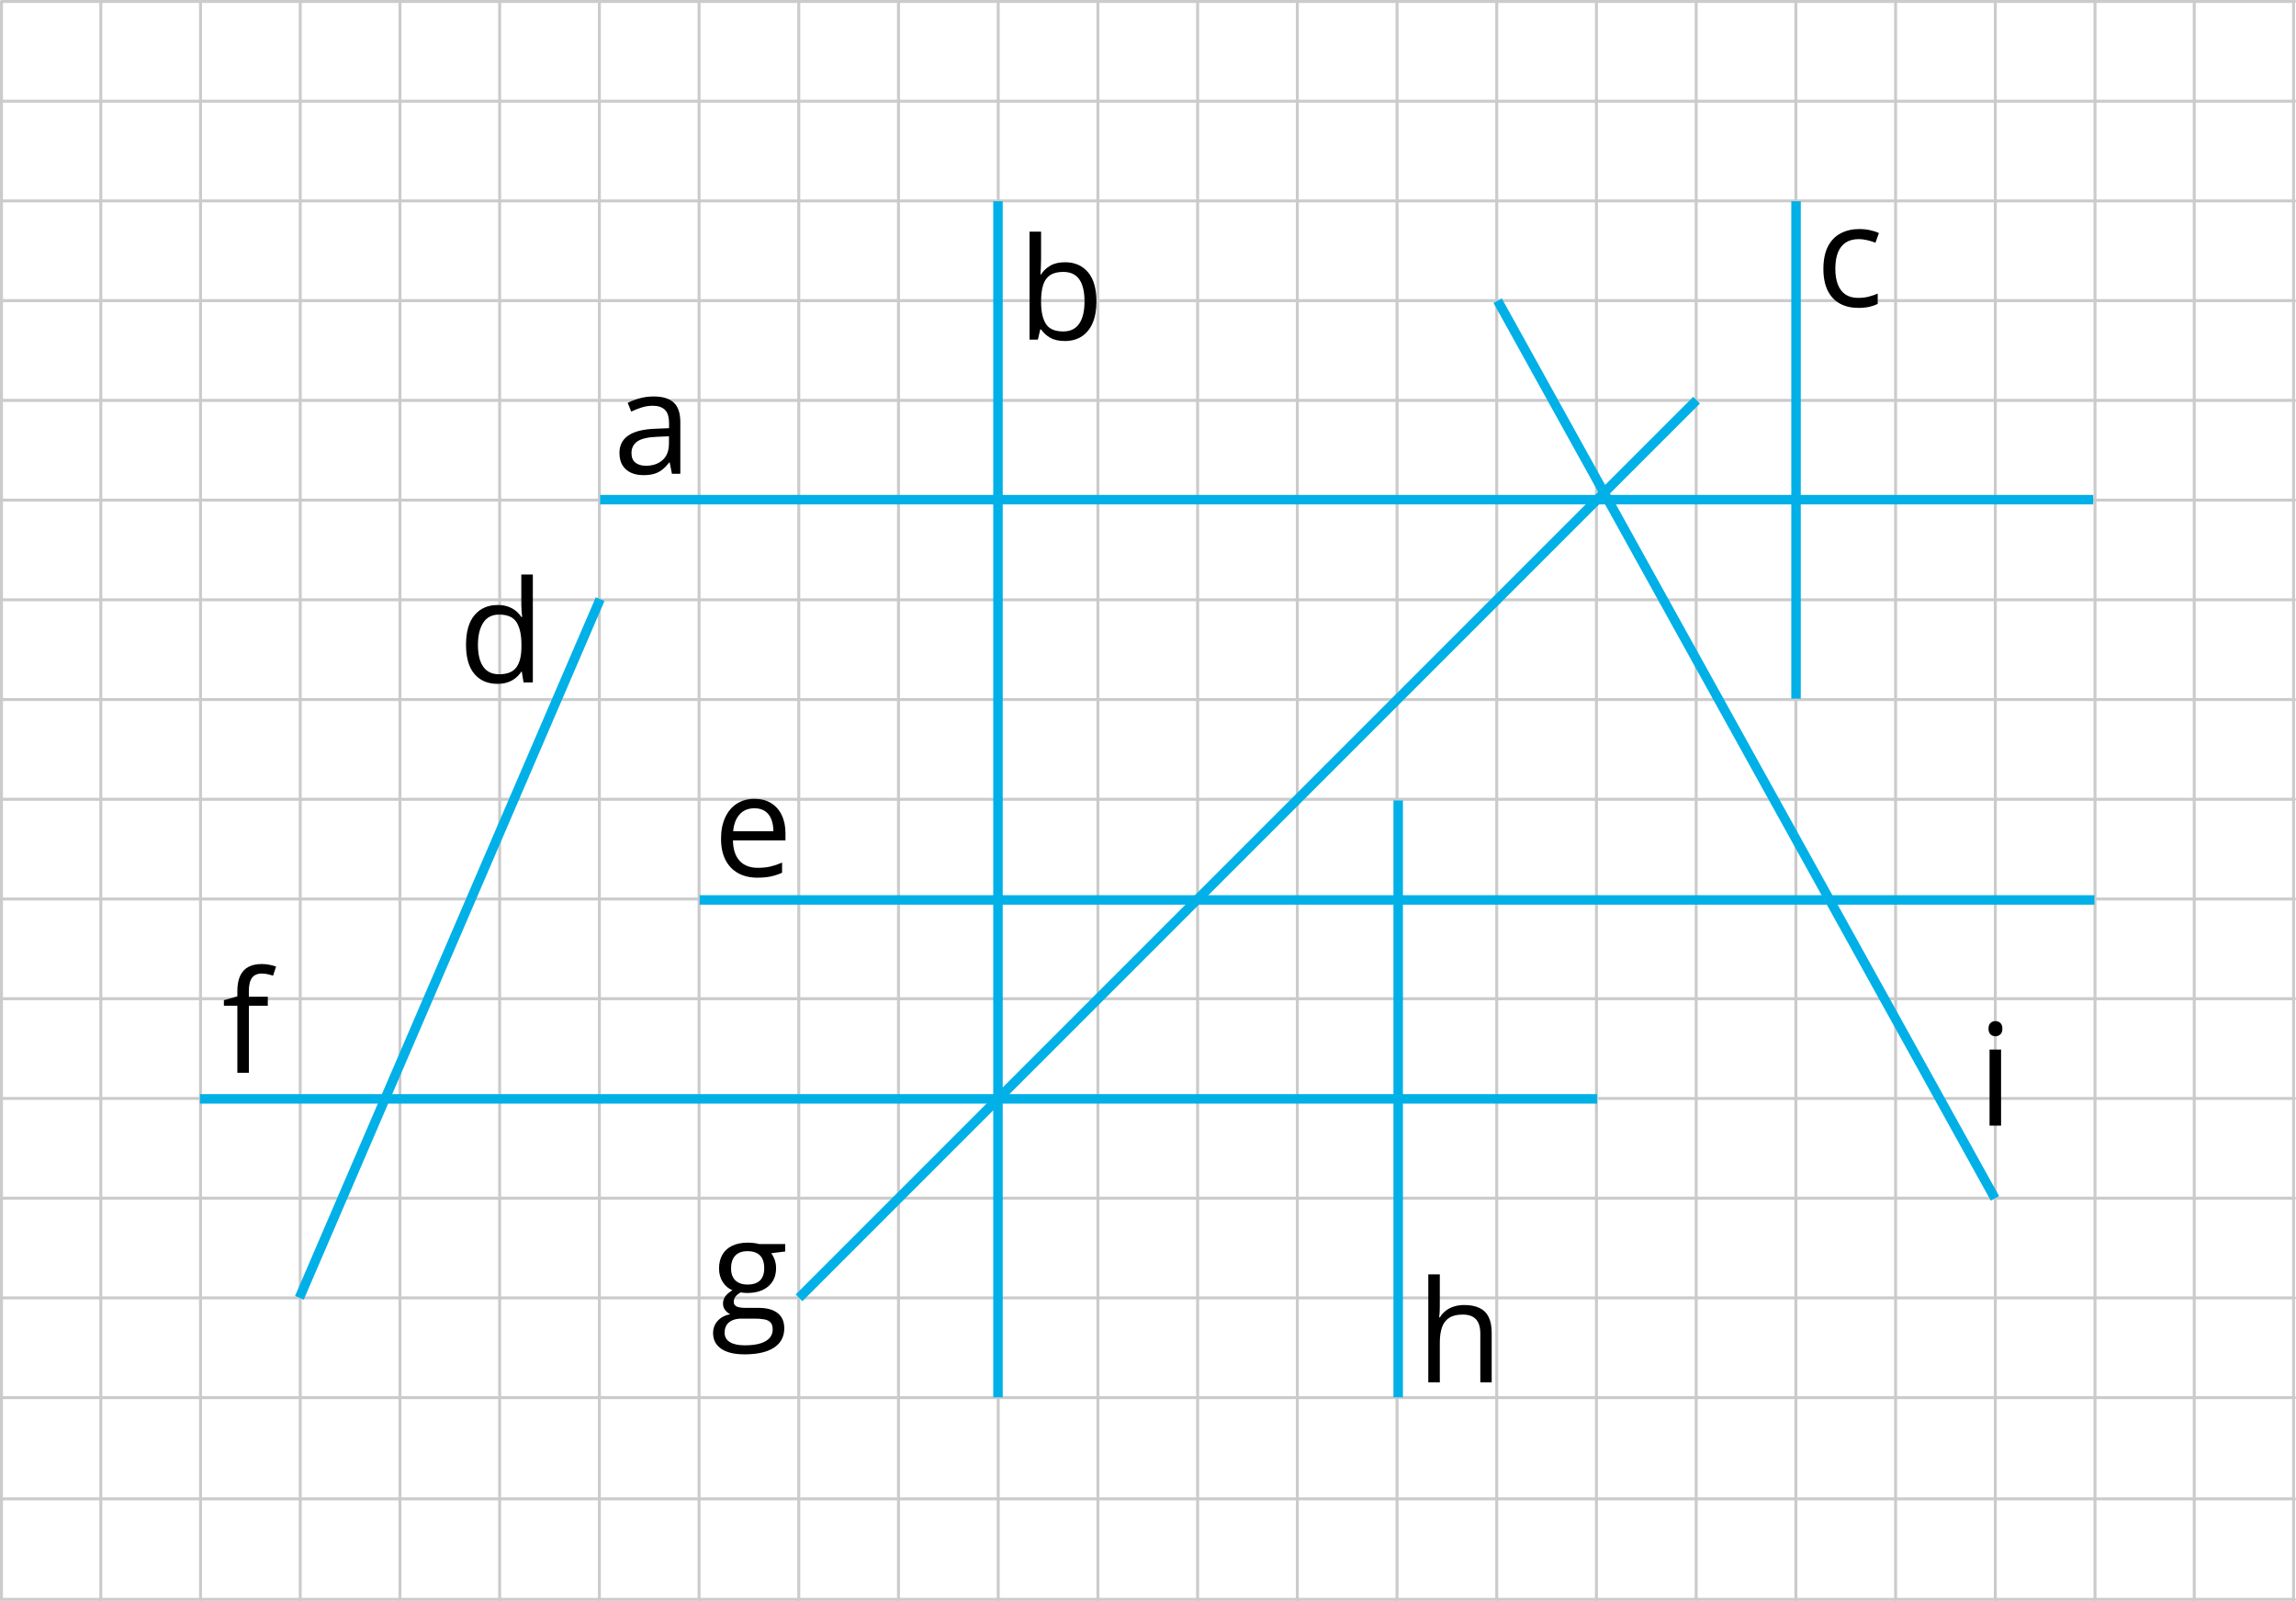<?xml version="1.0" encoding="UTF-8"?>
<svg id="Layer_2" data-name="Layer 2" xmlns="http://www.w3.org/2000/svg" width="1436.71" height="1001.85" viewBox="0 0 1436.71 1001.85">
  <defs>
    <style>
      .cls-1 {
        stroke: #cbcbcb;
        stroke-linecap: round;
        stroke-linejoin: round;
        stroke-width: 1.85px;
      }

      .cls-1, .cls-2 {
        fill: none;
      }

      .cls-2 {
        stroke: #00b0e6;
        stroke-miterlimit: 10;
        stroke-width: 5.93px;
      }
    </style>
  </defs>
  <g id="Layer_1-2" data-name="Layer 1">
    <line class="cls-1" x1="1.37" y1="874.42" x2="1435.78" y2="874.42"/>
    <line class="cls-1" x1="1.37" y1="749.64" x2="1435.78" y2="749.64"/>
    <line class="cls-1" x1="1.37" y1="812.03" x2="1435.78" y2="812.03"/>
    <line class="cls-1" x1="1.37" y1="937.78" x2="1435.78" y2="937.78"/>
    <line class="cls-1" x1="1.37" y1="1000.65" x2="1435.78" y2="1000.65"/>
    <line class="cls-1" x1="1.37" y1="687.25" x2="1435.78" y2="687.25"/>
    <line class="cls-1" x1="1.37" y1="624.85" x2="1435.78" y2="624.85"/>
    <line class="cls-1" x1="1.37" y1="500.07" x2="1435.78" y2="500.07"/>
    <line class="cls-1" x1="1.37" y1="562.46" x2="1435.78" y2="562.46"/>
    <line class="cls-1" x1="1.37" y1="437.67" x2="1435.78" y2="437.67"/>
    <line class="cls-1" x1="1.37" y1="375.28" x2="1435.78" y2="375.28"/>
    <line class="cls-1" x1="1.37" y1="312.89" x2="1435.78" y2="312.89"/>
    <line class="cls-1" x1="1.37" y1="250.5" x2="1435.78" y2="250.5"/>
    <line class="cls-1" x1="1.37" y1="125.71" x2="1435.78" y2="125.71"/>
    <line class="cls-1" x1="1.37" y1="63.32" x2="1435.78" y2="63.32"/>
    <line class="cls-1" x1="1.37" y1=".93" x2="1435.78" y2=".93"/>
    <line class="cls-1" x1="1.37" y1="188.1" x2="1435.78" y2="188.1"/>
    <line class="cls-1" x1="250.26" y1=".93" x2="250.26" y2="1000.93"/>
    <line class="cls-1" x1="375.05" y1=".93" x2="375.05" y2="1000.93"/>
    <line class="cls-1" x1="312.66" y1=".93" x2="312.66" y2="1000.93"/>
    <line class="cls-1" x1="187.87" y1=".93" x2="187.87" y2="1000.93"/>
    <line class="cls-1" x1="125.48" y1=".93" x2="125.48" y2="1000.93"/>
    <line class="cls-1" x1="63.08" y1=".93" x2="63.08" y2="1000.93"/>
    <line class="cls-1" x1="437.44" y1=".93" x2="437.44" y2="1000.93"/>
    <line class="cls-1" x1="499.83" y1=".93" x2="499.83" y2="1000.93"/>
    <line class="cls-1" x1="562.23" y1=".93" x2="562.23" y2="1000.93"/>
    <line class="cls-1" x1="624.62" y1=".93" x2="624.62" y2="1000.93"/>
    <line class="cls-1" x1="749.4" y1=".93" x2="749.4" y2="1000.93"/>
    <line class="cls-1" x1="687.01" y1=".93" x2="687.01" y2="1000.93"/>
    <line class="cls-1" x1="811.8" y1=".93" x2="811.8" y2="1000.93"/>
    <line class="cls-1" x1="874.19" y1=".93" x2="874.19" y2="1000.93"/>
    <line class="cls-1" x1="936.58" y1=".93" x2="936.58" y2="1000.93"/>
    <line class="cls-1" x1="998.97" y1=".93" x2="998.97" y2="1000.93"/>
    <line class="cls-1" x1="1061.37" y1=".93" x2="1061.37" y2="1000.93"/>
    <line class="cls-1" x1="1123.76" y1=".93" x2="1123.76" y2="1000.93"/>
    <line class="cls-1" x1="1186.15" y1=".93" x2="1186.15" y2="1000.93"/>
    <line class="cls-1" x1="1248.55" y1=".93" x2="1248.55" y2="1000.93"/>
    <line class="cls-1" x1="1310.94" y1=".93" x2="1310.94" y2="1000.93"/>
    <line class="cls-1" x1=".93" y1=".93" x2=".93" y2="1000.93"/>
    <line class="cls-2" x1="125.11" y1="687.52" x2="999.38" y2="687.52"/>
    <line class="cls-2" x1="187.34" y1="811.99" x2="375.53" y2="374.85"/>
    <line class="cls-2" x1="437.77" y1="563.05" x2="1310.57" y2="563.05"/>
    <line class="cls-2" x1="375.53" y1="312.62" x2="1309.82" y2="312.62"/>
    <line class="cls-2" x1="624.48" y1="125.91" x2="624.48" y2="874.23"/>
    <line class="cls-2" x1="874.91" y1="500.81" x2="874.91" y2="874.23"/>
    <line class="cls-2" x1="1248.33" y1="749.76" x2="937.15" y2="188.14"/>
    <line class="cls-2" x1="1123.86" y1="437.09" x2="1123.86" y2="125.91"/>
    <line class="cls-2" x1="1061.62" y1="250.38" x2="500.01" y2="811.99"/>
    <line class="cls-1" x1="1435.19" y1=".93" x2="1435.19" y2="1000.93"/>
    <line class="cls-1" x1="1373.03" y1=".93" x2="1373.03" y2="1000.93"/>
    <path d="M408.96,248.05c5.67,0,9.88,1.27,12.63,3.82,2.75,2.55,4.12,6.61,4.12,12.2v32.34h-5.25l-1.39-7.03h-.35c-1.33,1.74-2.72,3.19-4.17,4.36s-3.12,2.06-5.01,2.65-4.22,.89-6.97,.89c-2.89,0-5.46-.51-7.71-1.52s-4.01-2.55-5.3-4.6c-1.29-2.05-1.93-4.66-1.93-7.81,0-4.75,1.88-8.39,5.64-10.94,3.76-2.55,9.49-3.94,17.19-4.17l8.21-.35v-2.91c0-4.11-.88-6.99-2.65-8.64s-4.25-2.47-7.47-2.47c-2.49,0-4.86,.36-7.12,1.09-2.26,.72-4.4,1.58-6.43,2.56l-2.21-5.47c2.14-1.1,4.6-2.04,7.38-2.82s5.7-1.17,8.77-1.17Zm9.64,24.92l-7.25,.3c-5.93,.23-10.12,1.2-12.55,2.91-2.43,1.71-3.65,4.12-3.65,7.25,0,2.72,.82,4.73,2.47,6.03s3.83,1.95,6.56,1.95c4.23,0,7.68-1.17,10.38-3.52s4.04-5.86,4.04-10.55v-4.38Z"/>
    <path d="M651.45,144.94v16.89c0,1.94-.05,3.82-.15,5.64s-.18,3.24-.24,4.25h.39c1.3-2.14,3.18-3.95,5.64-5.43s5.6-2.21,9.42-2.21c5.96,0,10.72,2.06,14.26,6.19s5.32,10.25,5.32,18.39c0,5.35-.81,9.87-2.43,13.54-1.62,3.68-3.91,6.45-6.86,8.34-2.95,1.88-6.44,2.82-10.46,2.82-3.76,0-6.85-.7-9.27-2.11s-4.28-3.12-5.58-5.14h-.56l-1.48,6.38h-5.21v-67.55h7.21Zm13.89,25.18c-3.44,0-6.18,.67-8.21,2.02s-3.48,3.37-4.36,6.08c-.88,2.71-1.32,6.13-1.32,10.27v.39c0,5.99,1,10.57,3,13.74s5.63,4.75,10.9,4.75c4.43,0,7.75-1.62,9.96-4.86,2.21-3.24,3.32-7.87,3.32-13.89s-1.09-10.75-3.28-13.85c-2.19-3.1-5.52-4.65-10.01-4.65Z"/>
    <path d="M1162.69,192.62c-4.28,0-8.06-.88-11.33-2.65-3.27-1.76-5.82-4.46-7.64-8.07-1.82-3.62-2.74-8.18-2.74-13.68s.96-10.47,2.89-14.13c1.92-3.66,4.58-6.37,7.97-8.14,3.39-1.76,7.24-2.65,11.55-2.65,2.37,0,4.67,.24,6.88,.72s4.03,1.08,5.45,1.8l-2.17,6.03c-1.45-.58-3.12-1.1-5.01-1.56-1.9-.46-3.67-.69-5.32-.69-3.3,0-6.04,.71-8.23,2.13-2.19,1.42-3.82,3.5-4.91,6.25-1.09,2.75-1.63,6.14-1.63,10.16s.53,7.13,1.58,9.85c1.06,2.72,2.63,4.8,4.73,6.23s4.72,2.15,7.88,2.15c2.52,0,4.79-.27,6.82-.8,2.03-.54,3.86-1.16,5.51-1.89v6.43c-1.59,.81-3.36,1.43-5.32,1.87s-4.28,.65-6.97,.65Z"/>
    <path d="M311.18,427.84c-6.02,0-10.79-2.05-14.3-6.16-3.52-4.11-5.27-10.22-5.27-18.32s1.79-14.38,5.38-18.56c3.59-4.18,8.36-6.27,14.33-6.27,2.52,0,4.72,.33,6.6,1,1.88,.67,3.5,1.56,4.86,2.67,1.36,1.11,2.5,2.38,3.43,3.8h.52c-.12-.9-.23-2.13-.35-3.69s-.17-2.84-.17-3.82v-19.06h7.21v67.55h-5.82l-1.09-6.77h-.3c-.9,1.42-2.03,2.71-3.41,3.86-1.37,1.16-3.01,2.08-4.91,2.76s-4.13,1.02-6.71,1.02Zm1.13-5.99c5.09,0,8.7-1.45,10.81-4.34,2.11-2.89,3.17-7.19,3.17-12.89v-1.3c0-6.05-1.01-10.69-3.02-13.94-2.01-3.24-5.67-4.86-10.96-4.86-4.43,0-7.74,1.7-9.94,5.1-2.2,3.4-3.3,8.04-3.3,13.91s1.09,10.36,3.28,13.54c2.19,3.18,5.51,4.78,9.96,4.78Z"/>
    <path d="M472.14,499.81c4.05,0,7.52,.9,10.42,2.69,2.89,1.8,5.11,4.31,6.64,7.53,1.53,3.23,2.3,7,2.3,11.31v4.47h-32.86c.09,5.59,1.48,9.84,4.17,12.76,2.69,2.92,6.48,4.38,11.37,4.38,3.01,0,5.67-.27,7.99-.82,2.32-.55,4.72-1.36,7.21-2.43v6.34c-2.4,1.07-4.78,1.85-7.14,2.34s-5.14,.74-8.36,.74c-4.57,0-8.56-.93-11.96-2.8s-6.04-4.61-7.92-8.23c-1.88-3.62-2.82-8.05-2.82-13.28s.86-9.56,2.58-13.31c1.72-3.75,4.15-6.63,7.29-8.66,3.14-2.03,6.84-3.04,11.09-3.04Zm-.09,5.9c-3.85,0-6.92,1.26-9.2,3.78s-3.65,6.03-4.08,10.55h25.18c-.03-2.84-.47-5.33-1.32-7.49-.85-2.16-2.15-3.83-3.89-5.04-1.74-1.2-3.97-1.8-6.69-1.8Z"/>
    <path d="M167.58,629.25h-11.85v41.94h-7.21v-41.94h-8.42v-3.47l8.42-2.39v-3.17c0-3.99,.59-7.24,1.78-9.75,1.19-2.5,2.91-4.35,5.17-5.54,2.26-1.19,5.01-1.78,8.25-1.78,1.82,0,3.49,.16,5.01,.48,1.52,.32,2.86,.68,4.02,1.09l-1.87,5.69c-.98-.32-2.09-.61-3.32-.89-1.23-.27-2.48-.41-3.76-.41-2.75,0-4.78,.89-6.1,2.67s-1.98,4.57-1.98,8.36v3.47h11.85v5.64Z"/>
    <path d="M465.75,847.35c-6.25,0-11.07-1.16-14.46-3.49s-5.08-5.59-5.08-9.79c0-2.98,.95-5.53,2.84-7.64s4.52-3.52,7.88-4.21c-1.24-.58-2.31-1.45-3.19-2.6s-1.32-2.49-1.32-3.99c0-1.74,.48-3.26,1.45-4.58s2.45-2.58,4.45-3.8c-2.49-1.01-4.51-2.73-6.06-5.14s-2.32-5.23-2.32-8.44c0-3.41,.71-6.33,2.13-8.75,1.42-2.42,3.47-4.26,6.16-5.54,2.69-1.27,5.95-1.91,9.77-1.91,.84,0,1.69,.04,2.54,.11,.85,.07,1.67,.17,2.45,.3s1.46,.28,2.04,.46h16.32v4.65l-8.77,1.09c.87,1.13,1.59,2.49,2.17,4.08,.58,1.59,.87,3.36,.87,5.3,0,4.75-1.61,8.52-4.82,11.31s-7.63,4.19-13.24,4.19c-1.33,0-2.69-.12-4.08-.35-1.42,.78-2.5,1.65-3.23,2.6s-1.11,2.05-1.11,3.3c0,.93,.28,1.66,.85,2.21s1.38,.95,2.45,1.19,2.36,.37,3.86,.37h8.38c5.18,0,9.15,1.09,11.92,3.26s4.15,5.34,4.15,9.51c0,5.27-2.14,9.3-6.43,12.11s-10.48,4.21-18.58,4.21Zm.22-5.64c3.94,0,7.2-.4,9.79-1.19s4.53-1.94,5.82-3.43,1.93-3.26,1.93-5.32c0-1.91-.43-3.35-1.3-4.32s-2.14-1.62-3.82-1.95-3.73-.5-6.16-.5h-8.25c-2.14,0-4.01,.33-5.6,1s-2.81,1.65-3.67,2.95-1.28,2.92-1.28,4.86c0,2.58,1.09,4.54,3.26,5.88s5.27,2.02,9.29,2.02Zm1.87-38.03c3.44,0,6.03-.87,7.77-2.6s2.6-4.27,2.6-7.6c0-3.56-.88-6.23-2.65-8.01s-4.37-2.67-7.81-2.67-5.84,.92-7.62,2.76c-1.78,1.84-2.67,4.52-2.67,8.05,0,3.24,.9,5.73,2.69,7.47s4.36,2.6,7.68,2.6Z"/>
    <path d="M900.95,797.29v20.19c0,1.16-.03,2.32-.09,3.49s-.16,2.25-.3,3.23h.48c.98-1.68,2.24-3.09,3.76-4.23s3.25-2.01,5.19-2.6c1.94-.59,3.99-.89,6.16-.89,3.82,0,7.01,.61,9.57,1.82s4.49,3.1,5.77,5.64,1.93,5.85,1.93,9.9v31h-7.12v-30.52c0-3.97-.9-6.93-2.71-8.9s-4.58-2.95-8.31-2.95c-3.53,0-6.35,.67-8.44,2.02s-3.6,3.32-4.51,5.93-1.37,5.79-1.37,9.55v24.88h-7.21v-67.55h7.21Z"/>
    <path d="M1248.64,638.88c1.19,0,2.21,.38,3.06,1.15,.85,.77,1.28,1.96,1.28,3.58s-.43,2.78-1.28,3.56-1.87,1.17-3.06,1.17-2.28-.39-3.1-1.17-1.24-1.97-1.24-3.56,.41-2.81,1.24-3.58c.82-.77,1.86-1.15,3.1-1.15Zm3.52,17.8v47.58h-7.21v-47.58h7.21Z"/>
  </g>
</svg>